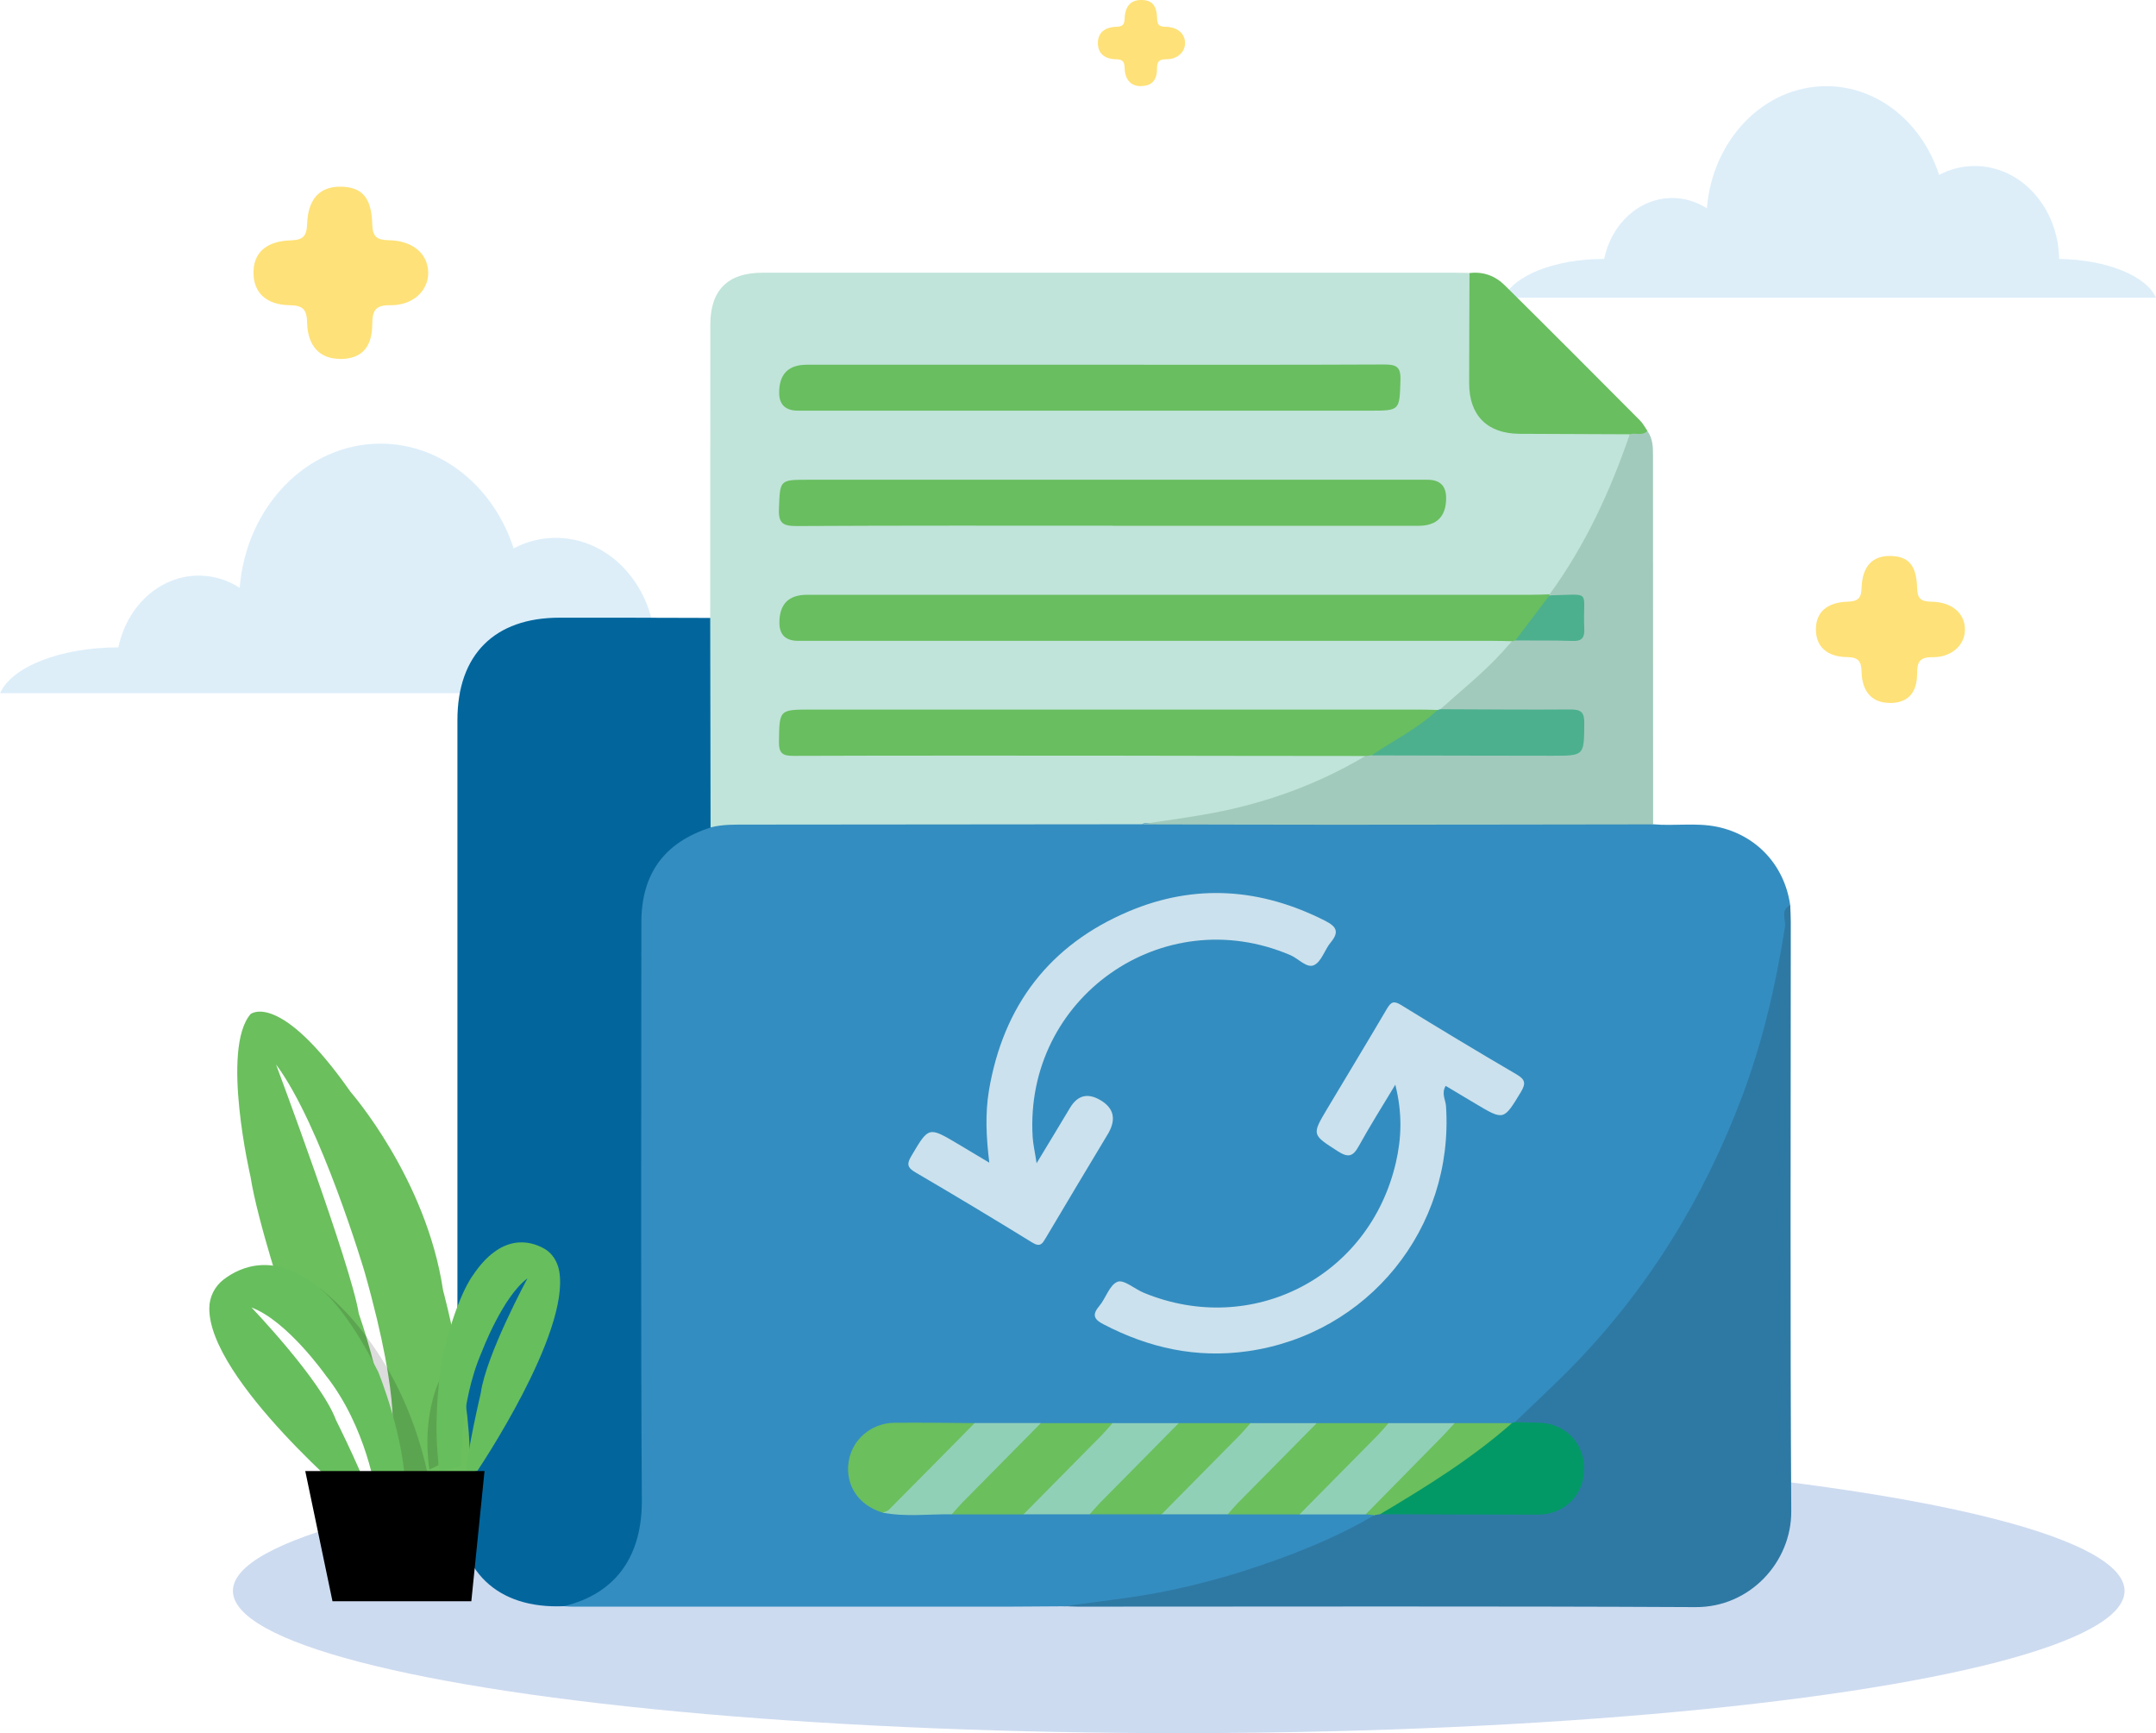 <svg xmlns="http://www.w3.org/2000/svg" id="Layer_2" viewBox="0 0 184.48 148.25"><defs><style>.cls-1{fill:#fee178;}.cls-2{fill:#69be60;}.cls-3{fill:#67be5d;}.cls-4{opacity:.2;}.cls-5{opacity:.35;}.cls-6{fill:#039966;}.cls-7{fill:#cddbf0;}.cls-8{fill:#82c1ea;}.cls-9{fill:#348dc0;}.cls-10{fill:#4cb08e;}.cls-11{fill:#cbe1ed;}.cls-12{fill:#02669d;}.cls-13{opacity:.14;}.cls-14{fill:#90d0b7;}.cls-15{fill:#c0e4d9;}.cls-16{fill:#a2cabc;}.cls-17{fill:#6bbf5d;}.cls-18{opacity:.77;}.cls-19{fill:#2e79a4;}</style></defs><g id="Layer_1-2"><g><g class="cls-18"><g class="cls-5"><path class="cls-8" d="M65.85,59.31c-.94-2.19-4.94-3.84-9.78-3.92-.07-5.19-3.85-9.38-8.51-9.38-1.29,0-2.52,.32-3.61,.9-1.68-5.22-6.15-8.96-11.39-8.96-6.32,0-11.5,5.42-12.05,12.33-1.03-.66-2.22-1.04-3.5-1.04-3.36,0-6.16,2.63-6.88,6.14h0c-4.99,0-9.15,1.68-10.12,3.92H65.85Z"></path></g><g class="cls-5"><path class="cls-8" d="M184.48,25.47c-.8-1.85-4.19-3.26-8.29-3.32-.06-4.4-3.27-7.95-7.21-7.95-1.1,0-2.13,.27-3.06,.76-1.43-4.43-5.21-7.59-9.65-7.59-5.35,0-9.75,4.59-10.22,10.45-.87-.56-1.88-.88-2.96-.88-2.85,0-5.22,2.23-5.83,5.21h0c-4.23,0-7.76,1.43-8.58,3.32h55.82Z"></path></g><g class="cls-4"><path class="cls-8" d="M110,41.95c4.57,0,5.32-7.99,.7-7.99s-5.32,7.99-.7,7.99h0Z"></path></g></g><path class="cls-1" d="M29.04,30.7c-1.66-.02-2.71-1.08-2.76-3.08-.03-1.12-.32-1.49-1.48-1.51-2.02-.03-3.08-1.07-3.11-2.72-.03-1.73,1.04-2.76,3.19-2.83,1.05-.03,1.36-.35,1.4-1.4,.07-2.15,1.09-3.2,2.84-3.19,1.84,.02,2.67,.9,2.73,3.21,.03,1.08,.4,1.35,1.42,1.37,2.05,.04,3.32,1.14,3.37,2.73,.04,1.57-1.3,2.86-3.25,2.83-1.3-.02-1.53,.49-1.54,1.65-.01,2.03-.99,2.97-2.8,2.95Z"></path><path class="cls-1" d="M161.64,60.13c-1.41-.02-2.31-.92-2.35-2.63-.02-.95-.27-1.27-1.26-1.29-1.72-.03-2.63-.91-2.65-2.32-.02-1.48,.89-2.36,2.72-2.42,.9-.03,1.16-.3,1.19-1.19,.06-1.84,.93-2.73,2.42-2.72,1.57,.01,2.28,.77,2.33,2.74,.02,.92,.34,1.16,1.22,1.17,1.75,.03,2.84,.97,2.87,2.33,.04,1.34-1.11,2.44-2.78,2.42-1.11-.01-1.31,.42-1.31,1.4-.01,1.73-.85,2.53-2.39,2.52Z"></path><path class="cls-1" d="M97.61,7.37c-.83,0-1.35-.54-1.38-1.54-.01-.56-.16-.75-.74-.76-1.01-.02-1.54-.53-1.55-1.36-.01-.86,.52-1.38,1.59-1.42,.53-.02,.68-.17,.7-.7,.04-1.08,.55-1.6,1.42-1.59,.92,0,1.33,.45,1.36,1.6,.01,.54,.2,.68,.71,.69,1.03,.02,1.66,.57,1.68,1.36,.02,.79-.65,1.43-1.63,1.42-.65,0-.77,.25-.77,.82,0,1.01-.5,1.48-1.4,1.47Z"></path><ellipse class="cls-7" cx="100.86" cy="136.09" rx="80.93" ry="12.17"></ellipse><g><path class="cls-9" d="M91.04,137.41c-1.55,0-3.11,.03-4.66,.03-12.47,0-24.95,0-37.42,0-.24,0-.49-.02-.73-.04,.08-.53,.57-.52,.93-.66,3.66-1.42,5.34-3.83,5.34-7.81,0-16.74,0-33.48,0-50.21,0-4.16,2.4-7.25,6.33-8.28,.63-.18,1.28-.28,1.94-.28,11.63,0,23.26-.03,34.89,.01,3.81,.09,7.62-.04,11.42-.03,10.07,.02,20.15,0,30.22,.01,.73,0,1.49-.13,2.14,.36,1.83,.17,3.67-.16,5.5,.22,3.34,.7,5.75,3.27,6.24,6.7-.35,1.51-.32,3.07-.6,4.6-2.21,12.16-7.26,22.98-15.33,32.36-2.35,2.73-4.81,5.36-7.73,7.52-.13,.05-.27,.08-.41,.1-1.57,.1-3.14,.06-4.71,.05-1.87,.02-3.74,.04-5.6,0-2.04,0-4.09,.04-6.13,0-1.89,0-3.78,.04-5.66,0-2.05,0-4.09,.04-6.14,0-1.89,0-3.77,.04-5.66,0-2.04,0-4.08,.03-6.11,0-1.82-.02-3.64,.02-5.46,0-2.29-.08-4.58-.05-6.86-.02-2.07,.03-3.56,1.28-3.8,3.11-.25,1.82,.76,3.26,2.75,3.94,1.92,.24,3.85,.02,5.77,.11,2.03-.02,4.06-.04,6.08,0,1.89,0,3.77-.04,5.66,0,2.05,0,4.09-.04,6.14,0,1.89,0,3.77-.04,5.66,0,2.04,0,4.08-.03,6.11,0,1.84,.03,3.69-.04,5.53,.02,.29,.03,.58,.07,.83,.24,.27,.68-.33,.84-.7,1.04-6.71,3.43-13.79,5.7-21.27,6.66-1.49,.19-3,.11-4.5,.26Z"></path><path class="cls-15" d="M97.67,70.51c-11.24,.01-22.47,.02-33.71,.03-1.06,0-2.12-.03-3.16,.24-.4-.42-.41-.96-.41-1.49-.01-4.98-.01-9.95,0-14.93,0-.53-.02-1.07,.38-1.5,0-8.36,0-16.72,.01-25.08,0-2.97,1.49-4.45,4.47-4.45,19.75,0,39.5,0,59.26,0,.41,0,.82,.02,1.23,.02,.41,.48,.33,1.08,.34,1.64,.01,2.53-.01,5.07,.01,7.6,.03,2.77,1.39,4.12,4.18,4.14,2.45,.02,4.9,0,7.35,0,.53,0,1.06-.04,1.58,.13,.6,.27,.39,.76,.25,1.16-1.48,4.37-3.45,8.49-6.1,12.27-.29,.41-.64,.75-1.15,.87-.77,.15-1.55,.1-2.33,.1-19.9,0-39.8,0-59.71,0-.41,0-.82,0-1.23,0-1.7,.02-2.3,.87-1.78,2.51,.14,.44,.43,.56,.82,.6,.53,.06,1.06,.03,1.6,.03,19.04,0,38.08,0,57.13,0,.74,0,1.47-.05,2.2,.08,.75,.19,.66,.63,.25,1.06-1.87,1.98-3.76,3.95-6.12,5.41-.14,.04-.29,.07-.43,.08-.78,.07-1.56,.07-2.34,.07-16.76,0-33.51,0-50.27,0-.37,0-.74,0-1.11,0-1.66,.02-2.29,.96-1.72,2.54,.13,.37,.38,.51,.72,.56,.53,.07,1.06,.05,1.6,.05,14.95,0,29.91,0,44.86,0,.73,0,1.48-.08,2.2,.14,.86,.58,.03,.82-.27,1-1.06,.62-2.15,1.18-3.28,1.65-4.78,2-9.7,3.44-14.95,3.38-.13,0-.24,.04-.35,.09Z"></path><path class="cls-12" d="M60.77,52.86c.01,5.98,.02,11.95,.03,17.93-3.97,1.28-5.92,3.96-5.92,8.13,0,16.47-.06,32.95,.04,49.42,.03,4.57-2.05,7.96-6.68,9.06-5.7,.25-9.1-3.01-9.1-8.73,0-22.36,0-44.71,0-67.07,0-5.59,3.17-8.76,8.73-8.76,4.3,0,8.6,0,12.9,.02Z"></path><path class="cls-19" d="M91.04,137.41c1.76-.23,3.51-.47,5.27-.71,4.57-.63,9-1.82,13.32-3.41,2.75-1.02,5.44-2.17,7.96-3.68,.13-.2,.33-.28,.54-.33,4.34-.14,8.68-.03,13.02-.06,1.01,0,1.94-.17,2.73-.87,1.17-1.04,1.6-2.5,1.11-3.88-.47-1.34-1.8-2.3-3.27-2.41-.71-.06-1.49,.21-2.1-.4,1.67-1.62,3.39-3.19,5.01-4.86,6.44-6.62,11.16-14.33,14.42-22.97,1.78-4.71,2.9-9.58,3.68-14.54,.1-.62-.43-1.42,.45-1.86,.02,.49,.05,.98,.05,1.47,0,16.79-.06,33.58,.04,50.37,.03,4.34-3.53,8.24-8.19,8.21-17.61-.09-35.22-.04-52.83-.04-.41,0-.82-.03-1.23-.04Z"></path><path class="cls-16" d="M97.67,70.51c2.03-.32,4.07-.58,6.09-.96,4.63-.88,9.01-2.46,13.07-4.88,.15-.2,.37-.29,.61-.33,4.17-.17,8.33-.04,12.5-.08,1.18-.01,2.37,.02,3.55-.01,.54-.02,1.26,.21,1.51-.47,.27-.73,.29-1.55-.03-2.28-.24-.54-.85-.39-1.32-.39-2.9-.02-5.8,0-8.7-.02-.6,0-1.24,.11-1.72-.41,1.81-1.62,3.71-3.13,5.34-4.93,.27-.3,.54-.6,.8-.9,.08-.12,.19-.2,.32-.26,1.41-.27,2.84-.12,4.25-.12,1.1,0,1.26-.58,1.25-1.47-.01-1.56-.06-1.67-1.17-1.76-.44-.03-.9,.01-1.3-.24-.04-.05-.09-.11-.13-.16,3.05-4.18,5.19-8.82,6.86-13.69,.42-.5,.97-.34,1.5-.29,.5,.66,.49,1.44,.49,2.22,0,10.48,0,20.96,.01,31.44-9.08,.01-18.15,.03-27.23,.03-5.52,0-11.04-.02-16.56-.03Z"></path><path class="cls-2" d="M140.96,36.86c-.43,.47-1.01,.13-1.5,.29-3.14-.01-6.28-.03-9.42-.04-2.77-.01-4.33-1.56-4.33-4.32,0-3.14,.02-6.28,.03-9.43,1.19-.15,2.22,.25,3.03,1.06,3.87,3.83,7.72,7.69,11.56,11.55,.26,.26,.43,.6,.64,.9Z"></path><path class="cls-11" d="M119.39,92.79c-1.15,1.91-2.19,3.56-3.13,5.26-.48,.87-.88,1.01-1.76,.45-2.24-1.44-2.28-1.4-.93-3.66,1.7-2.85,3.42-5.68,5.1-8.54,.34-.58,.58-.72,1.21-.33,3.28,2.02,6.57,4,9.89,5.94,.75,.44,.8,.78,.37,1.5-1.48,2.44-1.45,2.46-3.91,.99-.83-.5-1.67-1-2.53-1.51-.39,.66,0,1.2,.03,1.74,.69,10.44-6.66,19.5-16.98,20.96-4.39,.62-8.44-.28-12.32-2.3-.76-.39-1.04-.77-.39-1.54,.58-.68,.89-1.83,1.58-2.1,.54-.22,1.47,.62,2.25,.94,9.26,3.82,19.31-1.36,21.57-11.14,.48-2.08,.57-4.21-.05-6.66Z"></path><path class="cls-11" d="M88.69,99.52c1.07-1.77,1.97-3.25,2.86-4.74q.98-1.65,2.64-.65t.66,2.79c-1.79,2.98-3.58,5.96-5.35,8.95-.3,.5-.47,.86-1.18,.42-3.31-2.04-6.64-4.04-9.99-6-.71-.41-.75-.73-.35-1.4,1.49-2.52,1.46-2.53,3.99-1.03,.83,.5,1.66,.99,2.68,1.6-.27-2.22-.36-4.2-.03-6.18,1.23-7.27,5.2-12.46,11.97-15.32,5.68-2.4,11.32-1.98,16.82,.82,.96,.49,1.19,.95,.46,1.83-.52,.62-.78,1.62-1.41,1.94-.63,.32-1.34-.54-2.04-.84-10.94-4.69-22.78,3.65-22.06,15.55,.04,.63,.19,1.26,.34,2.26Z"></path><path class="cls-6" d="M129.64,121.66c.65,.01,1.31,.03,1.96,.04,2.27,.02,3.95,1.69,3.95,3.94,0,2.25-1.68,3.93-3.96,3.93-4.5,0-9-.02-13.5-.04,.01-.58,.54-.69,.89-.9,3.3-1.9,6.47-4,9.4-6.45,.3-.25,.66-.31,.99-.45l.26-.08Z"></path><path class="cls-17" d="M75.54,129.4c-2.06-.61-3.22-2.32-2.93-4.33,.27-1.9,1.92-3.34,3.93-3.36,2.29-.02,4.58,.01,6.86,.03,.1,.6-.38,.87-.7,1.2-1.89,1.92-3.8,3.82-5.71,5.72-.4,.4-.76,.89-1.44,.75Z"></path><path class="cls-17" d="M89.06,121.74c2.05,0,4.1,0,6.15,0,.12,.44-.2,.69-.45,.94-2.07,2.1-4.16,4.17-6.24,6.26-.27,.27-.59,.44-.92,.61-2.05,0-4.1,0-6.15,0-.12-.44,.2-.69,.45-.94,2.07-2.1,4.16-4.17,6.24-6.26,.27-.27,.59-.44,.92-.6Z"></path><path class="cls-17" d="M99.4,129.54c-2.05,0-4.1,0-6.15,0-.12-.44,.2-.69,.45-.94,2.07-2.1,4.16-4.17,6.24-6.26,.27-.27,.59-.44,.92-.6,2.05,0,4.1,0,6.15,0,.12,.44-.2,.69-.45,.94-2.07,2.1-4.16,4.17-6.24,6.26-.27,.27-.59,.44-.92,.61Z"></path><path class="cls-17" d="M112.67,121.74c2.05,0,4.1,0,6.15,0,.12,.44-.2,.69-.45,.94-2.07,2.1-4.16,4.17-6.24,6.26-.27,.27-.59,.44-.92,.61h-6.15c-.12-.44,.2-.69,.45-.94,2.07-2.1,4.16-4.17,6.24-6.26,.27-.27,.59-.44,.92-.6Z"></path><path class="cls-14" d="M89.06,121.74c-2.24,2.27-4.48,4.53-6.72,6.8-.31,.32-.6,.66-.9,1-1.97-.03-3.94,.24-5.9-.14,.18-.09,.41-.13,.54-.27,2.45-2.46,4.88-4.93,7.32-7.4,1.89,0,3.77,0,5.66,0Z"></path><path class="cls-14" d="M100.86,121.74c-2.24,2.27-4.48,4.53-6.72,6.8-.31,.32-.6,.66-.9,1-1.89,0-3.77,0-5.66,0,2.24-2.27,4.48-4.53,6.72-6.8,.31-.32,.6-.67,.89-1,1.89,0,3.77,0,5.66,0Z"></path><path class="cls-14" d="M112.67,121.74c-2.24,2.27-4.48,4.53-6.72,6.8-.31,.32-.6,.66-.9,1-1.89,0-3.77,0-5.66,0,2.24-2.27,4.48-4.53,6.72-6.8,.31-.32,.6-.67,.89-1,1.89,0,3.77,0,5.66,0Z"></path><path class="cls-14" d="M111.2,129.54c2.24-2.27,4.48-4.53,6.72-6.8,.31-.32,.6-.67,.89-1,1.89,0,3.77,0,5.66,0,.11,.44-.2,.69-.45,.94-2.07,2.1-4.16,4.17-6.24,6.26-.27,.27-.59,.44-.92,.61h-5.66Z"></path><path class="cls-17" d="M116.86,129.54c2.21-2.24,4.41-4.48,6.61-6.72,.34-.35,.66-.72,1-1.08,1.63,0,3.27,0,4.9,0-3.45,3.04-7.34,5.45-11.28,7.79-.16,.03-.33,.05-.49,.08l-.74-.07Z"></path><path class="cls-2" d="M129.66,54.79c-.09,.02-.19,.04-.28,.06-.53-.01-1.06-.03-1.6-.03-19.83,0-39.66,0-59.48,0q-1.61,0-1.61-1.55,0-2.39,2.37-2.39c20.65,0,41.29,0,61.94,0,.53,0,1.06-.02,1.6-.04l-.02,.09c-.48,1.66-1.7,2.76-2.92,3.86Z"></path><path class="cls-2" d="M95.19,44.97c-9.01,0-18.02-.02-27.03,.03-1.15,0-1.56-.23-1.51-1.46,.1-2.5,.03-2.5,2.54-2.5,17.65,0,35.3,0,52.95,0q1.6,0,1.6,1.56,0,2.38-2.38,2.38c-8.72,0-17.44,0-26.17,0Z"></path><path class="cls-2" d="M117.37,64.61c-.18,.02-.36,.04-.53,.06-7.78,0-15.57-.02-23.35-.03-8.52,0-17.04-.01-25.56,.02-.91,0-1.29-.16-1.28-1.2,.05-2.76,0-2.76,2.77-2.76,17.33,0,34.65,0,51.98,0,.53,0,1.06,.02,1.6,.03,.06,.22-.02,.41-.19,.54-1.69,1.31-3.37,2.65-5.44,3.33Z"></path><path class="cls-2" d="M93.25,31.2c8.39,0,16.79,.02,25.18-.02,1.02,0,1.44,.17,1.4,1.32-.08,2.63-.02,2.63-2.65,2.63-16.3,0-32.59,0-48.89,0q-1.62,0-1.62-1.54,0-2.39,2.37-2.39c8.07,0,16.13,0,24.2,0Z"></path><path class="cls-10" d="M117.37,64.61c1.88-1.28,3.95-2.29,5.63-3.87,.08-.03,.15-.05,.23-.07,3.72,.01,7.44,.05,11.16,.02,.92,0,1.18,.26,1.17,1.18-.02,2.78,.02,2.78-2.74,2.78-5.15,0-10.3-.02-15.46-.03Z"></path><path class="cls-10" d="M129.66,54.79c.97-1.29,1.95-2.57,2.92-3.86,3.77-.08,2.82-.51,2.98,2.82,.04,.76-.16,1.11-1,1.08-1.63-.06-3.26-.03-4.89-.04Z"></path></g><g><path class="cls-17" d="M24.49,111.85s-2.46-7.38-3.05-11.17c0,0-2.56-10.96,0-13.93,0,0,2.46-2.05,8.56,6.66,0,0,6.48,7.39,7.91,16.96,0,0,2.71,10.08,2.22,15.62l-5.81,1.02-.87-3.38s1.08-3.07-2.26-14.85c0,0-3.74-12.6-7.57-17.72,0,0,6.44,17.21,7.08,21.31,0,0,2.16,6.15,1.77,8.25l-4.52-4.64-3.44-4.12Z"></path><g><path class="cls-13" d="M27.33,110.19s6.79,4.68,9.24,15.78l-2.29,.04-7.38-14.81,.43-1.01Z"></path><path class="cls-3" d="M30.59,128.7s-12.72-10.68-12.68-16.78c0-.98,.47-1.89,1.23-2.47,1.43-1.09,4.44-2.47,8.33,.86,0,0,2.14,1.54,4.89,7.04,0,0,2.34,5.66,2.34,10.53h-2.51s-.79-5.79-4.33-10.24c0,0-3.29-4.66-6.34-5.79,0,0,5.95,6.2,7.23,9.63,0,0,2.7,5.38,3.1,7.22h-1.25Z"></path></g><g><path class="cls-13" d="M37.67,117.94s-1.62,3-.93,7.78l.77-.38,.44-7.08-.28-.32Z"></path><path class="cls-3" d="M40.84,125.83s7.95-11.76,7.01-17.09c-.15-.85-.63-1.57-1.29-1.93-1.23-.69-3.69-1.33-6.12,2.32,0,0-1.38,1.75-2.62,7.09,0,0-.91,5.4-.19,9.67l1.88-.47s-.27-5.22,1.72-9.79c0,0,1.78-4.71,3.9-6.27,0,0-3.54,6.55-3.99,9.8,0,0-1.23,5.22-1.25,6.91l.94-.24Z"></path></g><polygon points="26.12 125.84 41.46 125.84 40.33 136.98 28.45 136.98 26.12 125.84"></polygon></g></g></g></svg>
